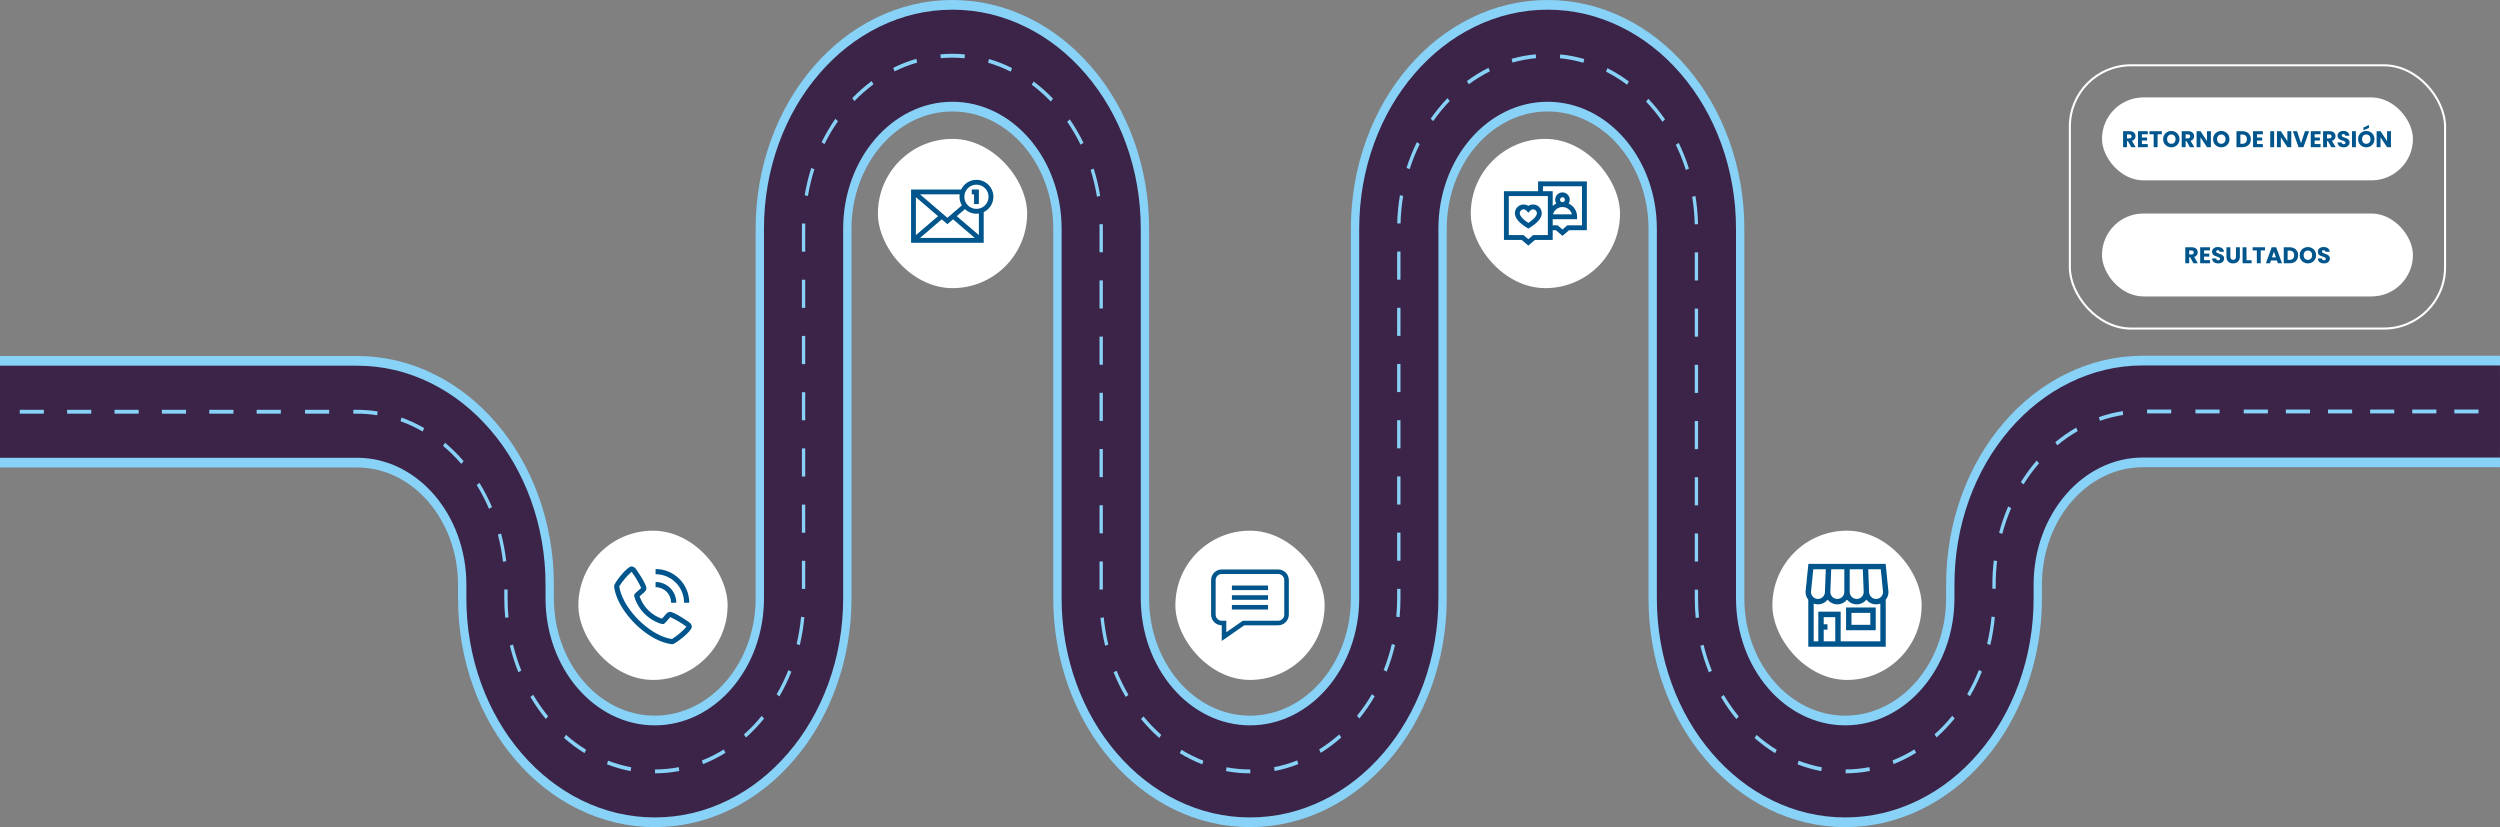 <svg xmlns="http://www.w3.org/2000/svg" width="1206" height="399" viewBox="0 0 1206 399" fill="none"><rect x="0" y="0" width="1206" height="399" fill="#808080" stroke="none"/><g clip-path="url(#clip0_12291_222)"><path d="M890.143 399C877.341 399 864.911 396.078 853.197 390.315C841.892 384.754 831.746 376.801 823.039 366.671C814.331 356.542 807.491 344.741 802.71 331.595C797.755 317.971 795.242 303.512 795.242 288.625V110.375C795.242 79.161 773.41 53.769 746.572 53.769C719.735 53.769 697.902 79.161 697.902 110.375V288.625C697.902 303.514 695.39 317.971 690.435 331.595C685.653 344.743 678.815 356.544 670.106 366.671C661.399 376.798 651.252 384.754 639.948 390.315C628.234 396.078 615.802 399 603 399C590.198 399 577.768 396.078 566.054 390.315C554.75 384.754 544.603 376.801 535.896 366.671C527.189 356.542 520.349 344.741 515.567 331.595C510.612 317.971 508.1 303.512 508.1 288.625V110.375C508.1 79.161 486.267 53.769 459.43 53.769C432.592 53.769 410.76 79.161 410.76 110.375V288.625C410.76 303.514 408.247 317.971 403.292 331.595C398.511 344.743 391.673 356.544 382.963 366.671C374.256 376.798 364.107 384.754 352.805 390.315C341.091 396.078 328.659 399 315.857 399C303.056 399 290.626 396.078 278.912 390.315C267.609 384.754 257.461 376.801 248.754 366.671C240.046 356.544 233.206 344.743 228.424 331.595C223.47 317.971 220.957 303.512 220.957 288.625V282.112C220.957 250.898 199.125 225.505 172.287 225.505H0V171.737H172.285C185.087 171.737 197.517 174.659 209.231 180.422C220.535 185.983 230.682 193.936 239.389 204.066C248.096 214.193 254.936 225.996 259.718 239.141C264.673 252.766 267.185 267.223 267.185 282.112V288.625C267.185 319.839 289.02 345.231 315.855 345.231C342.691 345.231 364.526 319.839 364.526 288.625V110.375C364.526 95.486 367.038 81.029 371.993 67.405C376.775 54.257 383.613 42.456 392.322 32.329C401.029 22.202 411.178 14.246 422.48 8.685C434.194 2.922 446.624 0 459.426 0C472.227 0 484.657 2.922 496.372 8.685C507.676 14.246 517.822 22.199 526.53 32.329C535.237 42.456 542.077 54.26 546.859 67.405C551.813 81.029 554.326 95.488 554.326 110.375V288.625C554.326 319.839 576.158 345.231 602.996 345.231C629.834 345.231 651.666 319.839 651.666 288.625V110.375C651.666 95.486 654.179 81.029 659.133 67.405C663.915 54.257 670.753 42.456 679.462 32.329C688.17 22.202 698.316 14.246 709.62 8.685C721.335 2.922 733.765 0 746.566 0C759.368 0 771.798 2.922 783.514 8.685C794.818 14.246 804.965 22.199 813.672 32.329C822.379 42.456 829.219 54.26 834.001 67.405C838.956 81.029 841.468 95.488 841.468 110.375V288.625C841.468 319.839 863.301 345.231 890.139 345.231C916.976 345.231 938.809 319.839 938.809 288.625V281.995C938.809 267.106 941.321 252.649 946.276 239.025C951.058 225.877 957.898 214.076 966.605 203.949C975.312 193.822 985.461 185.866 996.763 180.305C1008.48 174.542 1020.91 171.62 1033.71 171.62H1205.99V225.388H1033.71C1006.87 225.388 985.039 250.781 985.039 281.995V288.625C985.039 303.514 982.526 317.971 977.572 331.595C972.79 344.743 965.952 356.544 957.242 366.671C948.535 376.798 938.389 384.754 927.084 390.315C915.37 396.078 902.938 399 890.137 399H890.143ZM746.572 44.417C777.842 44.417 803.282 74.007 803.282 110.375V288.625C803.282 302.254 805.582 315.488 810.114 327.953C814.49 339.986 820.751 350.786 828.723 360.06C836.695 369.331 845.983 376.614 856.328 381.703C867.048 386.975 878.424 389.649 890.143 389.649C901.861 389.649 913.239 386.975 923.957 381.703C934.302 376.614 943.591 369.331 951.562 360.06C959.534 350.788 965.795 339.986 970.171 327.953C974.703 315.486 977.003 302.254 977.003 288.625V281.995C977.003 245.626 1002.44 216.037 1033.71 216.037H1206V180.971H1033.71C1021.99 180.971 1010.62 183.645 999.899 188.917C989.553 194.006 980.267 201.288 972.293 210.56C964.32 219.832 958.061 230.634 953.685 242.667C949.152 255.134 946.853 268.366 946.853 281.995V288.625C946.853 324.993 921.412 354.582 890.143 354.582C858.873 354.582 833.432 324.993 833.432 288.625V110.375C833.432 96.744 831.133 83.512 826.6 71.047C822.225 59.014 815.964 48.214 807.992 38.94C800.02 29.669 790.732 22.386 780.387 17.297C769.667 12.025 758.291 9.351 746.572 9.351C734.854 9.351 723.475 12.025 712.758 17.297C702.413 22.386 693.124 29.669 685.153 38.94C677.181 48.212 670.92 59.014 666.544 71.047C662.012 83.512 659.712 96.746 659.712 110.375V288.625C659.712 324.993 634.272 354.582 603.002 354.582C571.732 354.582 546.292 324.993 546.292 288.625V110.375C546.292 96.744 543.992 83.512 539.46 71.047C535.084 59.014 528.823 48.212 520.851 38.94C512.88 29.669 503.591 22.386 493.246 17.297C482.529 12.025 471.15 9.351 459.432 9.351C447.713 9.351 436.335 12.025 425.618 17.297C415.272 22.386 405.984 29.669 398.012 38.94C390.041 48.212 383.779 59.014 379.404 71.047C374.871 83.512 372.572 96.746 372.572 110.375V288.625C372.572 324.993 347.131 354.582 315.861 354.582C284.592 354.582 259.151 324.993 259.151 288.625V282.112C259.151 268.48 256.852 255.249 252.319 242.784C247.944 230.751 241.682 219.948 233.711 210.677C225.739 201.405 216.451 194.123 206.105 189.034C195.386 183.762 184.009 181.088 172.291 181.088H0V216.154H172.285C203.555 216.154 228.995 245.743 228.995 282.112V288.625C228.995 302.256 231.295 315.488 235.827 327.953C240.203 339.986 246.464 350.788 254.436 360.06C262.41 369.331 271.696 376.614 282.041 381.703C292.761 386.975 304.137 389.649 315.855 389.649C327.574 389.649 338.952 386.975 349.67 381.703C360.015 376.614 369.301 369.331 377.275 360.06C385.249 350.788 391.508 339.986 395.884 327.953C400.416 315.486 402.716 302.254 402.716 288.625V110.375C402.716 74.007 428.156 44.417 459.426 44.417C490.695 44.417 516.136 74.007 516.136 110.375V288.625C516.136 302.254 518.435 315.488 522.968 327.953C527.344 339.986 533.605 350.786 541.576 360.06C549.548 369.334 558.836 376.614 569.182 381.703C579.901 386.975 591.278 389.649 602.996 389.649C614.714 389.649 626.093 386.975 636.81 381.703C647.156 376.614 656.442 369.331 664.416 360.06C672.387 350.788 678.648 339.986 683.024 327.953C687.557 315.486 689.856 302.254 689.856 288.625V110.375C689.856 74.007 715.297 44.417 746.566 44.417H746.572Z" fill="#88D2F8"></path><path d="M890.143 394.324C877.882 394.324 865.978 391.526 854.763 386.009C843.939 380.683 834.22 373.065 825.881 363.365C817.541 353.666 810.991 342.363 806.412 329.774C801.669 316.729 799.263 302.883 799.263 288.625V110.375C799.263 76.582 775.625 49.093 746.572 49.093C717.52 49.093 693.882 76.585 693.882 110.375V288.625C693.882 302.885 691.476 316.729 686.733 329.774C682.154 342.363 675.603 353.666 667.264 363.365C658.924 373.065 649.206 380.683 638.382 386.009C627.166 391.526 615.261 394.324 603.002 394.324C590.743 394.324 578.838 391.526 567.622 386.009C556.798 380.683 547.08 373.065 538.74 363.365C530.401 353.666 523.85 342.363 519.271 329.774C514.528 316.729 512.122 302.883 512.122 288.625V110.375C512.122 76.582 488.484 49.093 459.432 49.093C430.379 49.093 406.742 76.585 406.742 110.375V288.625C406.742 302.885 404.336 316.729 399.592 329.774C395.013 342.363 388.463 353.666 380.123 363.365C371.784 373.065 362.065 380.683 351.241 386.009C340.026 391.526 328.12 394.324 315.861 394.324C303.602 394.324 291.697 391.526 280.481 386.009C269.658 380.683 259.939 373.065 251.6 363.365C243.26 353.666 236.71 342.363 232.131 329.774C227.387 316.729 224.981 302.883 224.981 288.625V282.112C224.981 248.319 201.344 220.83 172.291 220.83H0V176.412H172.285C184.546 176.412 196.449 179.21 207.665 184.727C218.489 190.053 228.207 197.672 236.547 207.371C244.886 217.07 251.437 228.373 256.016 240.962C260.759 254.007 263.165 267.854 263.165 282.112V288.625C263.165 322.417 286.803 349.907 315.855 349.907C344.908 349.907 368.546 322.415 368.546 288.625V110.375C368.546 96.115 370.952 82.27 375.695 69.226C380.274 56.637 386.825 45.334 395.164 35.634C403.504 25.935 413.222 18.316 424.046 12.991C435.262 7.474 447.167 4.675 459.426 4.675C471.685 4.675 483.59 7.474 494.806 12.991C505.63 18.316 515.348 25.933 523.687 35.634C532.027 45.336 538.578 56.637 543.156 69.226C547.9 82.27 550.306 96.117 550.306 110.375V288.625C550.306 322.417 573.943 349.907 602.996 349.907C632.049 349.907 655.686 322.415 655.686 288.625V110.375C655.686 96.115 658.092 82.27 662.836 69.226C667.415 56.637 673.965 45.334 682.305 35.634C690.644 25.935 700.362 18.316 711.186 12.991C722.402 7.474 734.307 4.675 746.566 4.675C758.825 4.675 770.731 7.474 781.946 12.991C792.77 18.316 802.489 25.933 810.828 35.634C819.168 45.334 825.718 56.637 830.297 69.226C835.041 82.27 837.446 96.117 837.446 110.375V288.625C837.446 322.417 861.084 349.907 890.137 349.907C919.189 349.907 942.827 322.415 942.827 288.625V281.995C942.827 267.734 945.233 253.89 949.976 240.845C954.555 228.257 961.106 216.954 969.445 207.254C977.785 197.555 987.503 189.936 998.327 184.611C1009.54 179.093 1021.45 176.295 1033.71 176.295H1205.99V220.713H1033.71C1004.65 220.713 981.017 248.205 981.017 281.995V288.625C981.017 302.885 978.611 316.729 973.867 329.774C969.288 342.363 962.738 353.666 954.398 363.365C946.059 373.065 936.341 380.683 925.517 386.009C914.301 391.526 902.396 394.324 890.137 394.324H890.143Z" fill="#3B2447"></path><path d="M603 373.051C599.119 373.051 595.221 372.691 591.418 371.982L591.674 370.136C595.392 370.83 599.203 371.181 603 371.181H603.149L603.155 373.051H603ZM315.974 373.051V371.181C319.819 371.174 323.678 370.804 327.443 370.086L327.704 371.931C323.855 372.667 319.908 373.044 315.974 373.051ZM890.334 373.051L890.33 371.181C894.177 371.169 898.036 370.797 901.801 370.072L902.062 371.917C898.213 372.658 894.265 373.037 890.332 373.051H890.334ZM878.597 371.989C874.724 371.269 870.877 370.173 867.162 368.733L867.671 366.959C871.303 368.366 875.064 369.439 878.85 370.143L878.597 371.989ZM304.24 371.975C300.368 371.251 296.521 370.15 292.809 368.705L293.319 366.931C296.949 368.343 300.71 369.418 304.497 370.126L304.242 371.973L304.24 371.975ZM614.885 371.926L614.624 370.082C618.407 369.357 622.163 368.265 625.791 366.837L626.308 368.609C622.6 370.07 618.756 371.188 614.887 371.929L614.885 371.926ZM579.986 368.721C576.271 367.279 572.629 365.467 569.162 363.337L569.911 361.682C573.302 363.765 576.864 365.535 580.496 366.947L579.986 368.721ZM339.127 368.621L338.613 366.849C342.241 365.42 345.798 363.634 349.183 361.535L349.939 363.185C346.476 365.331 342.838 367.16 339.127 368.621ZM913.483 368.593L912.966 366.821C916.592 365.39 920.148 363.597 923.533 361.495L924.291 363.146C920.827 365.296 917.191 367.129 913.483 368.593ZM856.336 363.356C852.875 361.233 849.535 358.762 846.405 356.011L847.374 354.519C850.433 357.21 853.701 359.625 857.086 361.701L856.336 363.356ZM281.985 363.316C278.526 361.189 275.185 358.713 272.06 355.959L273.03 354.468C276.088 357.161 279.354 359.583 282.737 361.661L281.985 363.314V363.316ZM637.116 363.167L636.36 361.516C639.737 359.422 642.997 356.983 646.046 354.276L647.023 355.763C643.904 358.533 640.571 361.025 637.118 363.167H637.116ZM559.232 355.985C556.109 353.236 553.154 350.169 550.449 346.868L551.612 345.577C554.258 348.803 557.148 351.803 560.201 354.494L559.23 355.985H559.232ZM359.848 355.786L358.873 354.3C361.919 351.597 364.799 348.584 367.434 345.344L368.602 346.629C365.908 349.942 362.962 353.023 359.848 355.786ZM934.194 355.735L933.217 354.248C936.26 351.541 939.138 348.525 941.769 345.283L942.939 346.566C940.248 349.881 937.305 352.967 934.194 355.733V355.735ZM837.617 346.901C834.91 343.602 832.415 340.023 830.202 336.264L831.529 335.207C833.694 338.884 836.132 342.384 838.779 345.61L837.615 346.901H837.617ZM263.282 346.837C260.576 343.534 258.086 339.953 255.877 336.191L257.206 335.137C259.366 338.814 261.803 342.319 264.448 345.549L263.284 346.84L263.282 346.837ZM655.771 346.599L654.603 345.316C657.236 342.073 659.66 338.562 661.809 334.875L663.139 335.925C660.942 339.696 658.464 343.286 655.771 346.601V346.599ZM543.04 336.226C540.825 332.458 538.861 328.456 537.203 324.329L538.66 323.537C540.28 327.57 542.202 331.483 544.368 335.17L543.042 336.226H543.04ZM375.975 335.957L374.644 334.908C376.797 331.217 378.702 327.296 380.31 323.259L381.769 324.044C380.127 328.175 378.178 332.182 375.975 335.957ZM950.302 335.887L948.971 334.84C951.12 331.146 953.023 327.224 954.627 323.184L956.087 323.967C954.447 328.098 952.501 332.11 950.302 335.887ZM824.361 324.372C822.699 320.238 821.318 315.918 820.257 311.53L821.805 311.023C822.842 315.313 824.192 319.537 825.819 323.579L824.361 324.372ZM250.044 324.294C248.386 320.159 247.007 315.839 245.95 311.448L247.497 310.943C248.53 315.236 249.877 319.46 251.499 323.504L250.042 324.294H250.044ZM668.928 324.005L667.469 323.219C669.077 319.172 670.409 314.943 671.428 310.649L672.978 311.147C671.935 315.539 670.572 319.864 668.928 324.005ZM533.104 311.488C532.047 307.107 531.291 302.586 530.857 298.048L532.455 297.843C532.879 302.28 533.617 306.7 534.652 310.983L533.104 311.488ZM385.826 311.189L384.276 310.691C385.295 306.403 386.021 301.98 386.431 297.541L388.029 297.74C387.61 302.28 386.869 306.806 385.826 311.189ZM960.131 311.107L958.581 310.611C959.596 306.324 960.318 301.899 960.724 297.459L962.324 297.658C961.908 302.198 961.17 306.724 960.133 311.109L960.131 311.107ZM818.004 298.09C817.704 294.969 817.553 291.785 817.553 288.625V284.45H819.161V288.625C819.161 291.715 819.31 294.832 819.604 297.882L818.006 298.09H818.004ZM243.711 298.006C243.417 294.913 243.268 291.757 243.268 288.627V284.368H244.876V288.627C244.876 291.69 245.023 294.775 245.31 297.803L243.713 298.009L243.711 298.006ZM675.175 297.698L673.575 297.499C673.845 294.572 673.981 291.587 673.981 288.625V284.059H675.589V288.625C675.589 291.652 675.45 294.705 675.175 297.698ZM532.019 284.407H530.411V270.848H532.019V284.407ZM388.447 284.101H386.839V270.542H388.447V284.101ZM962.732 284.017H961.124V281.995C961.124 278.107 961.353 274.196 961.805 270.372L963.397 270.626C962.955 274.367 962.73 278.191 962.73 281.995V284.017H962.732ZM242.627 270.97C242.115 266.547 241.286 262.147 240.165 257.893L241.703 257.346C242.848 261.698 243.696 266.199 244.221 270.72L242.627 270.97ZM819.161 270.891H817.553V257.332H819.161V270.891ZM675.589 270.5H673.981V256.941H675.589V270.5ZM965.893 257.558L964.358 257.004C965.516 252.651 966.993 248.373 968.748 244.291L970.187 245.128C968.47 249.119 967.027 253.301 965.896 257.558H965.893ZM532.019 257.289H530.411V243.73H532.019V257.289ZM388.447 256.983H386.839V243.424H388.447V256.983ZM235.904 245.456C234.203 241.47 232.205 237.612 229.966 233.989L231.273 232.897C233.562 236.6 235.604 240.546 237.343 244.623L235.902 245.456H235.904ZM819.161 243.772H817.553V230.213H819.161V243.772ZM675.589 243.382H673.981V229.823H675.589V243.382ZM976.155 233.676L974.852 232.579C977.147 228.888 979.718 225.384 982.498 222.167L983.632 223.492C980.914 226.639 978.398 230.066 976.155 233.676ZM532.019 230.171H530.411V216.612H532.019V230.171ZM388.447 229.865H386.839V216.306H388.447V229.865ZM222.517 223.782C219.808 220.626 216.859 217.704 213.751 215.1L214.692 213.583C217.87 216.248 220.885 219.235 223.655 222.461L222.517 223.782ZM819.161 216.654H817.553V203.095H819.161V216.654ZM675.589 216.264H673.981V202.705H675.589V216.264ZM992.417 214.84L991.481 213.321C994.669 210.665 998.064 208.295 1001.57 206.275L1002.28 207.951C998.856 209.924 995.535 212.243 992.417 214.84ZM203.896 208.173C200.463 206.184 196.865 204.51 193.203 203.198L193.676 201.41C197.42 202.752 201.101 204.463 204.612 206.499L203.894 208.173H203.896ZM532.019 203.053H530.411V189.494H532.019V203.053ZM1012.98 203.016L1012.52 201.228C1016.26 199.9 1020.13 198.92 1024.02 198.317L1024.23 200.171C1020.43 200.762 1016.65 201.718 1012.99 203.016H1012.98ZM388.447 202.747H386.839V189.188H388.447V202.747ZM181.963 200.316C178.779 199.811 175.523 199.556 172.285 199.556H170.448V197.686H172.285C175.596 197.686 178.924 197.948 182.18 198.464L181.963 200.318V200.316ZM158.79 199.556H147.132V197.686H158.79V199.556ZM135.474 199.556H123.816V197.686H135.474V199.556ZM112.614 199.556H100.956V197.686H112.614V199.556ZM89.754 199.556H78.097V197.686H89.754V199.556ZM66.895 199.556H55.237V197.686H66.895V199.556ZM44.035 199.556H32.377V197.686H44.035V199.556ZM21.175 199.556H9.517V197.686H21.175V199.556ZM1094.04 199.439H1082.38V197.569H1094.04V199.439ZM1114.36 199.439H1102.7V197.569H1114.36V199.439ZM1134.68 199.439H1123.02V197.569H1134.68V199.439ZM1155 199.439H1143.34V197.569H1155V199.439ZM1175.32 199.439H1163.66V197.569H1175.32V199.439ZM1195.64 199.439H1183.98V197.569H1195.64V199.439ZM1070.73 199.439H1059.07V197.569H1070.73V199.439ZM1047.41 199.439H1035.75V197.569H1047.41V199.439ZM819.161 189.536H817.553V175.977H819.161V189.536ZM675.589 189.146H673.981V175.587H675.589V189.146ZM532.019 175.935H530.411V162.376H532.019V175.935ZM388.447 175.629H386.839V162.07H388.447V175.629ZM819.161 162.418H817.553V148.859H819.161V162.418ZM675.589 162.028H673.981V148.469H675.589V162.028ZM532.019 148.817H530.411V135.258H532.019V148.817ZM388.447 148.511H386.839V134.952H388.447V148.511ZM819.161 135.3H817.553V121.741H819.161V135.3ZM675.589 134.91H673.981V121.351H675.589V134.91ZM532.019 121.699H530.411V110.375C530.411 109.641 530.403 108.898 530.387 108.166L531.995 108.117C532.011 108.865 532.021 109.625 532.021 110.375V121.699H532.019ZM388.447 121.393H386.839V110.375C386.839 109.522 386.849 108.659 386.871 107.808L388.479 107.864C388.457 108.697 388.447 109.543 388.447 110.375V121.393ZM817.529 108.208C817.431 103.738 817.019 99.259 816.307 94.894L817.887 94.546C818.615 99.007 819.035 103.589 819.137 108.159L817.529 108.208ZM675.623 107.822L674.015 107.766C674.134 103.196 674.574 98.618 675.32 94.16L676.898 94.518C676.168 98.878 675.74 103.355 675.623 107.822ZM529.159 94.855C528.443 90.476 527.41 86.132 526.091 81.953L527.601 81.31C528.95 85.588 530.005 90.027 530.739 94.506L529.159 94.857V94.855ZM389.749 94.558L388.171 94.202C388.919 89.723 389.988 85.284 391.353 81.01L392.861 81.66C391.528 85.84 390.481 90.179 389.751 94.558H389.749ZM813.246 81.99C811.932 77.812 810.307 73.726 808.424 69.843L809.823 68.924C811.751 72.896 813.411 77.076 814.756 81.349L813.246 81.992V81.99ZM680.013 81.621L678.506 80.968C679.87 76.7 681.549 72.524 683.494 68.559L684.891 69.488C682.988 73.364 681.346 77.445 680.013 81.621ZM521.263 69.805C519.38 65.932 517.207 62.203 514.807 58.724L516.061 57.553C518.518 61.109 520.739 64.922 522.664 68.885L521.265 69.805H521.263ZM397.733 69.525L396.336 68.599C398.275 64.644 400.513 60.84 402.981 57.294L404.231 58.47C401.817 61.939 399.63 65.658 397.733 69.525ZM801.972 58.757C799.574 55.281 796.915 52.006 794.067 49.023L795.144 47.634C798.056 50.685 800.776 54.035 803.226 57.588L801.972 58.76V58.757ZM691.396 58.435L690.148 57.256C692.614 53.715 695.349 50.381 698.272 47.349L699.343 48.745C696.483 51.711 693.81 54.972 691.396 58.435ZM506.898 48.995C504.048 46.01 500.968 43.277 497.746 40.869L498.615 39.295C501.909 41.757 505.059 44.553 507.973 47.604L506.898 48.995ZM412.173 48.773L411.101 47.377C414.026 44.34 417.184 41.558 420.486 39.113L421.35 40.691C418.122 43.083 415.033 45.801 412.173 48.773ZM784.917 40.89C781.689 38.475 778.272 36.355 774.759 34.583L775.398 32.867C778.992 34.676 782.487 36.845 785.787 39.316L784.917 40.89ZM708.523 40.67L707.661 39.092C710.969 36.644 714.471 34.496 718.069 32.708L718.7 34.428C715.182 36.177 711.757 38.276 708.523 40.672V40.67ZM487.584 34.568C484.064 32.799 480.394 31.352 476.676 30.274L477.065 28.46C480.87 29.563 484.623 31.043 488.223 32.852L487.584 34.568ZM431.523 34.442L430.89 32.724C434.494 30.931 438.25 29.47 442.055 28.383L442.439 30.199C438.719 31.263 435.046 32.689 431.523 34.444V34.442ZM763.852 30.283C760.144 29.206 756.323 28.472 752.496 28.102L752.628 26.239C756.542 26.615 760.449 27.366 764.242 28.469L763.852 30.283ZM729.618 30.188L729.236 28.371C733.033 27.289 736.944 26.559 740.86 26.206L740.985 28.072C737.155 28.418 733.332 29.131 729.62 30.19L729.618 30.188ZM465.317 28.1C461.514 27.738 457.609 27.728 453.804 28.074L453.679 26.209C455.579 26.036 457.512 25.947 459.428 25.947C461.434 25.947 463.458 26.043 465.448 26.232L465.315 28.095L465.317 28.1Z" fill="#88D2F8"></path><rect x="423.5" y="67" width="72" height="72" rx="36" fill="white"></rect><g clip-path="url(#clip1_12291_222)"><path d="M479.213 94.923C479.213 90.417 475.546 86.75 471.039 86.75C467.784 86.75 464.968 88.663 463.654 91.423H439.5V117.116H474.539V102.308C477.3 100.995 479.213 98.178 479.213 94.923ZM464.007 99.085L457.02 105.074L443.809 93.75H462.951C462.895 94.133 462.866 94.525 462.866 94.923C462.866 96.442 463.283 97.865 464.007 99.085ZM452.506 104.27L441.827 113.423V95.116L452.506 104.27ZM454.294 105.802L457.02 108.139L459.746 105.802L470.231 114.789H443.809L454.294 105.802ZM472.213 113.423L461.534 104.27L465.468 100.897C466.929 102.261 468.888 103.097 471.039 103.097C471.438 103.097 471.829 103.067 472.213 103.012V113.423ZM471.039 100.77C467.816 100.77 465.193 98.147 465.193 94.923C465.193 91.7 467.816 89.077 471.039 89.077C474.263 89.077 476.886 91.7 476.886 94.923C476.886 98.147 474.263 100.77 471.039 100.77Z" fill="#00558C"></path><path d="M468.78 93.75H469.876V98.424H472.203V91.423H468.78V93.75Z" fill="#00558C"></path></g><rect x="709.5" y="67" width="72" height="72" rx="36" fill="white"></rect><g clip-path="url(#clip2_12291_222)"><path d="M741.975 87.522V92.228H725.5V115.754H734.081L737.263 118.478L740.445 115.754H749.025V111.047H750.555L753.737 113.771L756.919 111.047H765.5V87.522H741.975ZM746.682 113.41H739.579L737.263 115.393L734.947 113.41H727.844V94.572H746.682V113.41ZM763.156 108.703H756.053L753.737 110.686L751.421 108.703H749.025V105.751H760.793V104.58C760.793 101.761 759.131 99.323 756.736 98.194C757.069 97.655 757.263 97.021 757.263 96.342C757.263 94.398 755.681 92.817 753.737 92.817C751.793 92.817 750.212 94.398 750.212 96.342C750.212 97.021 750.405 97.655 750.739 98.194C750.112 98.489 749.535 98.874 749.025 99.333V92.229H744.318V89.865H763.156V108.703ZM752.556 96.342C752.556 95.691 753.086 95.161 753.737 95.161C754.389 95.161 754.919 95.691 754.919 96.342C754.919 96.994 754.389 97.524 753.737 97.524C753.086 97.524 752.556 96.994 752.556 96.342ZM753.737 99.868C755.931 99.868 757.78 101.375 758.302 103.408H749.173C749.695 101.375 751.544 99.868 753.737 99.868Z" fill="#00558C"></path><path d="M739.541 98.649C738.725 98.649 737.935 98.887 737.263 99.322C736.59 98.887 735.801 98.649 734.984 98.649C732.669 98.649 730.785 100.533 730.785 102.849C730.747 105.503 733.395 107.958 737.263 110.296C741.496 107.751 743.757 105.331 743.741 102.849C743.741 100.533 741.857 98.649 739.541 98.649ZM737.263 107.521C733.865 105.279 733.128 103.752 733.128 102.849C733.128 101.826 733.961 100.993 734.984 100.993C735.962 100.915 736.731 102.037 737.263 102.635C737.843 101.986 738.513 100.956 739.541 100.993C740.564 100.993 741.397 101.826 741.397 102.849C741.397 103.752 740.66 105.279 737.263 107.521Z" fill="#00558C"></path></g><rect x="279" y="256" width="72" height="72" rx="36" fill="white"></rect><path d="M332.544 300.242C332.477 300.187 324.983 294.855 322.959 295.181C321.983 295.354 321.425 296.02 320.306 297.352C320.126 297.567 319.693 298.081 319.358 298.448C318.65 298.217 317.961 297.936 317.294 297.608C313.851 295.931 311.069 293.149 309.392 289.706C309.064 289.039 308.783 288.35 308.553 287.642C308.92 287.306 309.435 286.873 309.655 286.688C310.981 285.575 311.646 285.016 311.819 284.039C312.172 282.015 306.813 274.522 306.758 274.455C306.513 274.109 306.195 273.821 305.827 273.613C305.458 273.404 305.047 273.28 304.625 273.25C302.452 273.25 296.25 281.295 296.25 282.651C296.25 282.73 296.364 290.735 306.235 300.776C316.265 310.636 324.27 310.75 324.349 310.75C325.704 310.75 333.75 304.547 333.75 302.375C333.719 301.952 333.595 301.542 333.386 301.173C333.178 300.804 332.89 300.487 332.544 300.242ZM324.21 308.242C323.125 308.15 316.4 307.264 308 299.013C299.709 290.571 298.845 283.835 298.759 282.791C300.397 280.22 302.376 277.881 304.641 275.84C304.691 275.89 304.758 275.965 304.843 276.062C306.58 278.434 308.076 280.973 309.31 283.641C308.909 284.045 308.485 284.425 308.04 284.78C307.35 285.306 306.717 285.901 306.15 286.557C306.054 286.692 305.986 286.844 305.949 287.005C305.912 287.167 305.908 287.333 305.936 287.496C306.201 288.642 306.606 289.751 307.142 290.798C309.065 294.745 312.255 297.934 316.202 299.856C317.249 300.394 318.358 300.799 319.504 301.064C319.667 301.093 319.834 301.089 319.995 301.052C320.156 301.015 320.308 300.946 320.443 300.85C321.101 300.281 321.699 299.645 322.226 298.953C322.619 298.485 323.143 297.861 323.341 297.685C326.016 298.917 328.561 300.416 330.936 302.157C331.04 302.245 331.114 302.312 331.163 302.356C329.121 304.622 326.782 306.601 324.21 308.24V308.242Z" fill="#00558C"></path><path d="M323.75 290.75H326.25C326.247 288.099 325.192 285.557 323.318 283.682C321.443 281.808 318.901 280.753 316.25 280.75V283.25C318.239 283.252 320.145 284.043 321.551 285.449C322.957 286.855 323.748 288.761 323.75 290.75Z" fill="#00558C"></path><path d="M330 290.75H332.5C332.495 286.442 330.781 282.311 327.735 279.265C324.689 276.219 320.558 274.505 316.25 274.5V277C319.895 277.004 323.39 278.454 325.968 281.032C328.546 283.61 329.996 287.105 330 290.75Z" fill="#00558C"></path><rect x="567" y="256" width="72" height="72" rx="36" fill="white"></rect><path d="M616.575 274.695H589.386C586.543 274.695 584.23 277.008 584.23 279.851V296.49C584.23 299.327 586.533 301.635 589.368 301.645V309.196L600.219 301.645H616.575C619.418 301.645 621.73 299.333 621.73 296.49V279.851C621.73 277.008 619.418 274.695 616.575 274.695ZM619.533 296.49C619.533 298.121 618.206 299.448 616.575 299.448H599.529L591.565 304.99V299.448H589.386C587.755 299.448 586.428 298.121 586.428 296.49V279.851C586.428 278.219 587.755 276.893 589.386 276.893H616.575C618.206 276.893 619.533 278.219 619.533 279.851V296.49Z" fill="#00558C"></path><path d="M594.267 282.459H611.694V284.657H594.267V282.459Z" fill="#00558C"></path><path d="M594.267 287.147H611.694V289.344H594.267V287.147Z" fill="#00558C"></path><path d="M594.267 291.834H611.694V294.032H594.267V291.834Z" fill="#00558C"></path><rect x="855" y="256" width="72" height="72" rx="36" fill="white"></rect><g clip-path="url(#clip3_12291_222)"><path d="M909.632 272H872.368L871.007 285.428L871 285.494V285.56C871 286.974 871.495 288.274 872.318 289.299V312H909.682V289.299C910.505 288.274 911 286.974 911 285.56V285.494L909.632 272ZM892.304 274.609H898.629L899.043 285.582C899.031 287.43 897.524 288.929 895.674 288.929C893.816 288.929 892.304 287.418 892.304 285.56L892.304 274.609ZM883.371 274.609H889.696V285.56C889.696 287.418 888.184 288.929 886.326 288.929C884.476 288.929 882.969 287.43 882.957 285.582L883.371 274.609ZM873.609 285.62L874.725 274.609H880.761L880.349 285.51L880.348 285.56C880.348 287.418 878.836 288.929 876.978 288.929C875.141 288.929 873.642 287.45 873.609 285.62ZM885.332 309.391H879.76V303.739H881.58V301.13H879.76V297.693H885.332V309.391ZM907.073 309.391H887.941V295.084H877.151V309.391H874.927V291.175C875.567 291.41 876.258 291.538 876.978 291.538C878.868 291.538 880.556 290.657 881.652 289.283C882.748 290.657 884.436 291.538 886.326 291.538C888.217 291.538 889.904 290.655 891 289.281C892.096 290.655 893.783 291.538 895.674 291.538C897.564 291.538 899.252 290.657 900.348 289.283C901.444 290.657 903.132 291.538 905.022 291.538C905.742 291.538 906.433 291.41 907.073 291.175V309.391ZM905.022 288.929C903.164 288.929 901.652 287.418 901.652 285.56V285.535L901.239 274.609H907.275L908.391 285.62C908.358 287.451 906.859 288.929 905.022 288.929Z" fill="#00558C"></path><path d="M890.536 293.046V304.022H904.849V293.046H890.536ZM902.24 301.414H893.145V295.655H902.24V301.414Z" fill="#00558C"></path></g><rect x="998.5" y="31.5" width="181" height="127" rx="29.5" stroke="white"></rect><rect x="1014" y="47" width="150" height="40" rx="20" fill="white"></rect><path d="M1028.12 71L1026.51 68.085H1026.06V71H1024.18V63.278H1027.34C1027.95 63.278 1028.46 63.384 1028.89 63.597C1029.32 63.81 1029.65 64.103 1029.86 64.477C1030.07 64.844 1030.18 65.254 1030.18 65.709C1030.18 66.222 1030.03 66.681 1029.74 67.084C1029.45 67.487 1029.03 67.773 1028.46 67.942L1030.24 71H1028.12ZM1026.06 66.754H1027.23C1027.57 66.754 1027.83 66.67 1028 66.501C1028.18 66.332 1028.26 66.094 1028.26 65.786C1028.26 65.493 1028.18 65.262 1028 65.093C1027.83 64.924 1027.57 64.84 1027.23 64.84H1026.06V66.754ZM1033.24 64.785V66.347H1035.76V67.799H1033.24V69.493H1036.09V71H1031.36V63.278H1036.09V64.785H1033.24ZM1042.86 63.278V64.785H1040.82V71H1038.94V64.785H1036.89V63.278H1042.86ZM1047.46 71.077C1046.73 71.077 1046.07 70.908 1045.46 70.571C1044.86 70.234 1044.38 69.764 1044.02 69.163C1043.66 68.554 1043.49 67.872 1043.49 67.117C1043.49 66.362 1043.66 65.683 1044.02 65.082C1044.38 64.481 1044.86 64.011 1045.46 63.674C1046.07 63.337 1046.73 63.168 1047.46 63.168C1048.19 63.168 1048.85 63.337 1049.45 63.674C1050.06 64.011 1050.54 64.481 1050.88 65.082C1051.23 65.683 1051.41 66.362 1051.41 67.117C1051.41 67.872 1051.23 68.554 1050.88 69.163C1050.53 69.764 1050.05 70.234 1049.45 70.571C1048.85 70.908 1048.19 71.077 1047.46 71.077ZM1047.46 69.361C1048.08 69.361 1048.57 69.156 1048.93 68.745C1049.31 68.334 1049.49 67.792 1049.49 67.117C1049.49 66.435 1049.31 65.892 1048.93 65.489C1048.57 65.078 1048.08 64.873 1047.46 64.873C1046.84 64.873 1046.34 65.075 1045.96 65.478C1045.6 65.881 1045.41 66.428 1045.41 67.117C1045.41 67.799 1045.6 68.345 1045.96 68.756C1046.34 69.159 1046.84 69.361 1047.46 69.361ZM1056.39 71L1054.79 68.085H1054.34V71H1052.46V63.278H1055.61C1056.22 63.278 1056.74 63.384 1057.16 63.597C1057.6 63.81 1057.92 64.103 1058.13 64.477C1058.34 64.844 1058.45 65.254 1058.45 65.709C1058.45 66.222 1058.3 66.681 1058.01 67.084C1057.72 67.487 1057.3 67.773 1056.73 67.942L1058.52 71H1056.39ZM1054.34 66.754H1055.5C1055.85 66.754 1056.1 66.67 1056.27 66.501C1056.45 66.332 1056.54 66.094 1056.54 65.786C1056.54 65.493 1056.45 65.262 1056.27 65.093C1056.1 64.924 1055.85 64.84 1055.5 64.84H1054.34V66.754ZM1066.54 71H1064.66L1061.51 66.237V71H1059.63V63.278H1061.51L1064.66 68.063V63.278H1066.54V71ZM1071.55 71.077C1070.83 71.077 1070.16 70.908 1069.55 70.571C1068.95 70.234 1068.47 69.764 1068.11 69.163C1067.76 68.554 1067.58 67.872 1067.58 67.117C1067.58 66.362 1067.76 65.683 1068.11 65.082C1068.47 64.481 1068.95 64.011 1069.55 63.674C1070.16 63.337 1070.83 63.168 1071.55 63.168C1072.28 63.168 1072.94 63.337 1073.55 63.674C1074.15 64.011 1074.63 64.481 1074.98 65.082C1075.33 65.683 1075.5 66.362 1075.5 67.117C1075.5 67.872 1075.33 68.554 1074.98 69.163C1074.62 69.764 1074.15 70.234 1073.55 70.571C1072.94 70.908 1072.28 71.077 1071.55 71.077ZM1071.55 69.361C1072.17 69.361 1072.66 69.156 1073.03 68.745C1073.4 68.334 1073.59 67.792 1073.59 67.117C1073.59 66.435 1073.4 65.892 1073.03 65.489C1072.66 65.078 1072.17 64.873 1071.55 64.873C1070.93 64.873 1070.43 65.075 1070.06 65.478C1069.69 65.881 1069.51 66.428 1069.51 67.117C1069.51 67.799 1069.69 68.345 1070.06 68.756C1070.43 69.159 1070.93 69.361 1071.55 69.361ZM1081.77 63.278C1082.59 63.278 1083.3 63.439 1083.91 63.762C1084.52 64.085 1084.99 64.539 1085.32 65.126C1085.65 65.705 1085.82 66.376 1085.82 67.139C1085.82 67.894 1085.65 68.565 1085.32 69.152C1084.99 69.739 1084.51 70.193 1083.9 70.516C1083.29 70.839 1082.58 71 1081.77 71H1078.88V63.278H1081.77ZM1081.65 69.372C1082.36 69.372 1082.92 69.178 1083.31 68.789C1083.71 68.4 1083.91 67.85 1083.91 67.139C1083.91 66.428 1083.71 65.874 1083.31 65.478C1082.92 65.082 1082.36 64.884 1081.65 64.884H1080.76V69.372H1081.65ZM1088.75 64.785V66.347H1091.27V67.799H1088.75V69.493H1091.6V71H1086.87V63.278H1091.6V64.785H1088.75ZM1097.04 63.278V71H1095.16V63.278H1097.04ZM1105.31 71H1103.43L1100.28 66.237V71H1098.4V63.278H1100.28L1103.43 68.063V63.278H1105.31V71ZM1113.92 63.278L1111.18 71H1108.83L1106.09 63.278H1108.09L1110 69.108L1111.93 63.278H1113.92ZM1116.59 64.785V66.347H1119.11V67.799H1116.59V69.493H1119.44V71H1114.71V63.278H1119.44V64.785H1116.59ZM1124.6 71L1122.99 68.085H1122.54V71H1120.66V63.278H1123.81C1124.42 63.278 1124.94 63.384 1125.37 63.597C1125.8 63.81 1126.12 64.103 1126.33 64.477C1126.55 64.844 1126.65 65.254 1126.65 65.709C1126.65 66.222 1126.51 66.681 1126.21 67.084C1125.93 67.487 1125.5 67.773 1124.94 67.942L1126.72 71H1124.6ZM1122.54 66.754H1123.7C1124.05 66.754 1124.31 66.67 1124.47 66.501C1124.65 66.332 1124.74 66.094 1124.74 65.786C1124.74 65.493 1124.65 65.262 1124.47 65.093C1124.31 64.924 1124.05 64.84 1123.7 64.84H1122.54V66.754ZM1130.63 71.077C1130.06 71.077 1129.56 70.985 1129.11 70.802C1128.66 70.619 1128.3 70.347 1128.03 69.988C1127.77 69.629 1127.63 69.196 1127.61 68.69H1129.62C1129.64 68.976 1129.74 69.196 1129.91 69.35C1130.08 69.497 1130.3 69.57 1130.57 69.57C1130.85 69.57 1131.07 69.508 1131.23 69.383C1131.39 69.251 1131.47 69.071 1131.47 68.844C1131.47 68.653 1131.41 68.496 1131.28 68.371C1131.15 68.246 1130.99 68.144 1130.8 68.063C1130.62 67.982 1130.36 67.891 1130.01 67.788C1129.51 67.634 1129.11 67.48 1128.79 67.326C1128.48 67.172 1128.2 66.945 1127.98 66.644C1127.75 66.343 1127.64 65.951 1127.64 65.467C1127.64 64.748 1127.9 64.187 1128.42 63.784C1128.94 63.373 1129.62 63.168 1130.45 63.168C1131.3 63.168 1131.99 63.373 1132.51 63.784C1133.03 64.187 1133.31 64.752 1133.34 65.478H1131.31C1131.29 65.229 1131.2 65.034 1131.03 64.895C1130.87 64.748 1130.65 64.675 1130.39 64.675C1130.16 64.675 1129.97 64.737 1129.84 64.862C1129.7 64.979 1129.63 65.152 1129.63 65.379C1129.63 65.628 1129.74 65.823 1129.98 65.962C1130.21 66.101 1130.58 66.252 1131.08 66.413C1131.58 66.582 1131.98 66.743 1132.29 66.897C1132.6 67.051 1132.88 67.275 1133.1 67.568C1133.33 67.861 1133.44 68.239 1133.44 68.701C1133.44 69.141 1133.33 69.541 1133.1 69.9C1132.88 70.259 1132.56 70.545 1132.13 70.758C1131.71 70.971 1131.21 71.077 1130.63 71.077ZM1136.48 63.278V71H1134.6V63.278H1136.48ZM1141.5 71.077C1140.77 71.077 1140.1 70.908 1139.5 70.571C1138.89 70.234 1138.41 69.764 1138.05 69.163C1137.7 68.554 1137.53 67.872 1137.53 67.117C1137.53 66.362 1137.7 65.683 1138.05 65.082C1138.41 64.481 1138.89 64.011 1139.5 63.674C1140.1 63.337 1140.77 63.168 1141.5 63.168C1142.22 63.168 1142.89 63.337 1143.49 63.674C1144.1 64.011 1144.57 64.481 1144.92 65.082C1145.27 65.683 1145.45 66.362 1145.45 67.117C1145.45 67.872 1145.27 68.554 1144.92 69.163C1144.57 69.764 1144.09 70.234 1143.49 70.571C1142.89 70.908 1142.22 71.077 1141.5 71.077ZM1141.5 69.361C1142.11 69.361 1142.6 69.156 1142.97 68.745C1143.35 68.334 1143.53 67.792 1143.53 67.117C1143.53 66.435 1143.35 65.892 1142.97 65.489C1142.6 65.078 1142.11 64.873 1141.5 64.873C1140.87 64.873 1140.38 65.075 1140 65.478C1139.63 65.881 1139.45 66.428 1139.45 67.117C1139.45 67.799 1139.63 68.345 1140 68.756C1140.38 69.159 1140.87 69.361 1141.5 69.361ZM1142.77 61.727L1140.12 62.838V61.54L1142.77 60.264V61.727ZM1153.4 71H1151.52L1148.37 66.237V71H1146.49V63.278H1148.37L1151.52 68.063V63.278H1153.4V71Z" fill="#00558C"></path><rect x="1014" y="103" width="150" height="40" rx="20" fill="white"></rect><path d="M1058.12 127L1056.51 124.085H1056.06V127H1054.18V119.278H1057.34C1057.95 119.278 1058.46 119.384 1058.89 119.597C1059.32 119.81 1059.65 120.103 1059.86 120.477C1060.07 120.844 1060.18 121.254 1060.18 121.709C1060.18 122.222 1060.03 122.681 1059.74 123.084C1059.45 123.487 1059.03 123.773 1058.46 123.942L1060.24 127H1058.12ZM1056.06 122.754H1057.23C1057.57 122.754 1057.83 122.67 1058 122.501C1058.18 122.332 1058.26 122.094 1058.26 121.786C1058.26 121.493 1058.18 121.262 1058 121.093C1057.83 120.924 1057.57 120.84 1057.23 120.84H1056.06V122.754ZM1063.24 120.785V122.347H1065.76V123.799H1063.24V125.493H1066.09V127H1061.36V119.278H1066.09V120.785H1063.24ZM1070.1 127.077C1069.54 127.077 1069.03 126.985 1068.58 126.802C1068.14 126.619 1067.78 126.347 1067.51 125.988C1067.24 125.629 1067.1 125.196 1067.09 124.69H1069.09C1069.12 124.976 1069.22 125.196 1069.39 125.35C1069.56 125.497 1069.78 125.57 1070.05 125.57C1070.33 125.57 1070.55 125.508 1070.71 125.383C1070.87 125.251 1070.95 125.071 1070.95 124.844C1070.95 124.653 1070.88 124.496 1070.75 124.371C1070.63 124.246 1070.47 124.144 1070.28 124.063C1070.1 123.982 1069.83 123.891 1069.49 123.788C1068.99 123.634 1068.58 123.48 1068.27 123.326C1067.95 123.172 1067.68 122.945 1067.45 122.644C1067.22 122.343 1067.11 121.951 1067.11 121.467C1067.11 120.748 1067.37 120.187 1067.89 119.784C1068.41 119.373 1069.09 119.168 1069.93 119.168C1070.78 119.168 1071.46 119.373 1071.98 119.784C1072.5 120.187 1072.78 120.752 1072.82 121.478H1070.78C1070.77 121.229 1070.68 121.034 1070.51 120.895C1070.34 120.748 1070.12 120.675 1069.86 120.675C1069.63 120.675 1069.45 120.737 1069.31 120.862C1069.17 120.979 1069.1 121.152 1069.1 121.379C1069.1 121.628 1069.22 121.823 1069.45 121.962C1069.69 122.101 1070.06 122.252 1070.55 122.413C1071.05 122.582 1071.46 122.743 1071.76 122.897C1072.08 123.051 1072.35 123.275 1072.58 123.568C1072.81 123.861 1072.92 124.239 1072.92 124.701C1072.92 125.141 1072.81 125.541 1072.58 125.9C1072.36 126.259 1072.04 126.545 1071.61 126.758C1071.18 126.971 1070.68 127.077 1070.1 127.077ZM1075.92 119.278V123.898C1075.92 124.36 1076.04 124.716 1076.27 124.965C1076.49 125.214 1076.83 125.339 1077.27 125.339C1077.71 125.339 1078.04 125.214 1078.28 124.965C1078.51 124.716 1078.63 124.36 1078.63 123.898V119.278H1080.51V123.887C1080.51 124.576 1080.36 125.159 1080.07 125.636C1079.78 126.113 1079.38 126.472 1078.88 126.714C1078.39 126.956 1077.84 127.077 1077.23 127.077C1076.62 127.077 1076.08 126.96 1075.59 126.725C1075.12 126.483 1074.74 126.124 1074.46 125.647C1074.18 125.163 1074.04 124.576 1074.04 123.887V119.278H1075.92ZM1083.71 125.548H1086.18V127H1081.83V119.278H1083.71V125.548ZM1092.63 119.278V120.785H1090.58V127H1088.7V120.785H1086.66V119.278H1092.63ZM1098.38 125.636H1095.5L1095.04 127H1093.07L1095.86 119.278H1098.04L1100.83 127H1098.84L1098.38 125.636ZM1097.9 124.184L1096.94 121.357L1095.99 124.184H1097.9ZM1104.58 119.278C1105.39 119.278 1106.1 119.439 1106.71 119.762C1107.32 120.085 1107.79 120.539 1108.12 121.126C1108.46 121.705 1108.62 122.376 1108.62 123.139C1108.62 123.894 1108.46 124.565 1108.12 125.152C1107.79 125.739 1107.32 126.193 1106.7 126.516C1106.09 126.839 1105.38 127 1104.58 127H1101.68V119.278H1104.58ZM1104.46 125.372C1105.17 125.372 1105.72 125.178 1106.12 124.789C1106.51 124.4 1106.71 123.85 1106.71 123.139C1106.71 122.428 1106.51 121.874 1106.12 121.478C1105.72 121.082 1105.17 120.884 1104.46 120.884H1103.56V125.372H1104.46ZM1113.33 127.077C1112.6 127.077 1111.93 126.908 1111.33 126.571C1110.72 126.234 1110.24 125.764 1109.89 125.163C1109.53 124.554 1109.36 123.872 1109.36 123.117C1109.36 122.362 1109.53 121.683 1109.89 121.082C1110.24 120.481 1110.72 120.011 1111.33 119.674C1111.93 119.337 1112.6 119.168 1113.33 119.168C1114.05 119.168 1114.72 119.337 1115.32 119.674C1115.93 120.011 1116.4 120.481 1116.75 121.082C1117.1 121.683 1117.28 122.362 1117.28 123.117C1117.28 123.872 1117.1 124.554 1116.75 125.163C1116.4 125.764 1115.92 126.234 1115.32 126.571C1114.72 126.908 1114.05 127.077 1113.33 127.077ZM1113.33 125.361C1113.94 125.361 1114.44 125.156 1114.8 124.745C1115.18 124.334 1115.36 123.792 1115.36 123.117C1115.36 122.435 1115.18 121.892 1114.8 121.489C1114.44 121.078 1113.94 120.873 1113.33 120.873C1112.7 120.873 1112.21 121.075 1111.83 121.478C1111.47 121.881 1111.28 122.428 1111.28 123.117C1111.28 123.799 1111.47 124.345 1111.83 124.756C1112.21 125.159 1112.7 125.361 1113.33 125.361ZM1121.12 127.077C1120.55 127.077 1120.05 126.985 1119.6 126.802C1119.15 126.619 1118.79 126.347 1118.52 125.988C1118.26 125.629 1118.12 125.196 1118.1 124.69H1120.11C1120.13 124.976 1120.23 125.196 1120.4 125.35C1120.57 125.497 1120.79 125.57 1121.06 125.57C1121.34 125.57 1121.56 125.508 1121.72 125.383C1121.88 125.251 1121.96 125.071 1121.96 124.844C1121.96 124.653 1121.9 124.496 1121.77 124.371C1121.64 124.246 1121.48 124.144 1121.29 124.063C1121.11 123.982 1120.85 123.891 1120.5 123.788C1120 123.634 1119.6 123.48 1119.28 123.326C1118.97 123.172 1118.69 122.945 1118.47 122.644C1118.24 122.343 1118.13 121.951 1118.13 121.467C1118.13 120.748 1118.39 120.187 1118.91 119.784C1119.43 119.373 1120.11 119.168 1120.94 119.168C1121.79 119.168 1122.48 119.373 1123 119.784C1123.52 120.187 1123.8 120.752 1123.83 121.478H1121.8C1121.78 121.229 1121.69 121.034 1121.52 120.895C1121.36 120.748 1121.14 120.675 1120.88 120.675C1120.65 120.675 1120.46 120.737 1120.33 120.862C1120.19 120.979 1120.12 121.152 1120.12 121.379C1120.12 121.628 1120.23 121.823 1120.47 121.962C1120.7 122.101 1121.07 122.252 1121.57 122.413C1122.07 122.582 1122.47 122.743 1122.78 122.897C1123.09 123.051 1123.37 123.275 1123.59 123.568C1123.82 123.861 1123.93 124.239 1123.93 124.701C1123.93 125.141 1123.82 125.541 1123.59 125.9C1123.37 126.259 1123.05 126.545 1122.62 126.758C1122.2 126.971 1121.7 127.077 1121.12 127.077Z" fill="#00558C"></path></g><defs><clipPath id="clip0_12291_222"><rect width="1206" height="399" fill="white"></rect></clipPath><clipPath id="clip1_12291_222"><rect width="40" height="40" fill="white" transform="translate(439.5 83)"></rect></clipPath><clipPath id="clip2_12291_222"><rect width="40" height="40" fill="white" transform="translate(725.5 83)"></rect></clipPath><clipPath id="clip3_12291_222"><rect width="40" height="40" fill="white" transform="translate(871 272)"></rect></clipPath></defs></svg>
